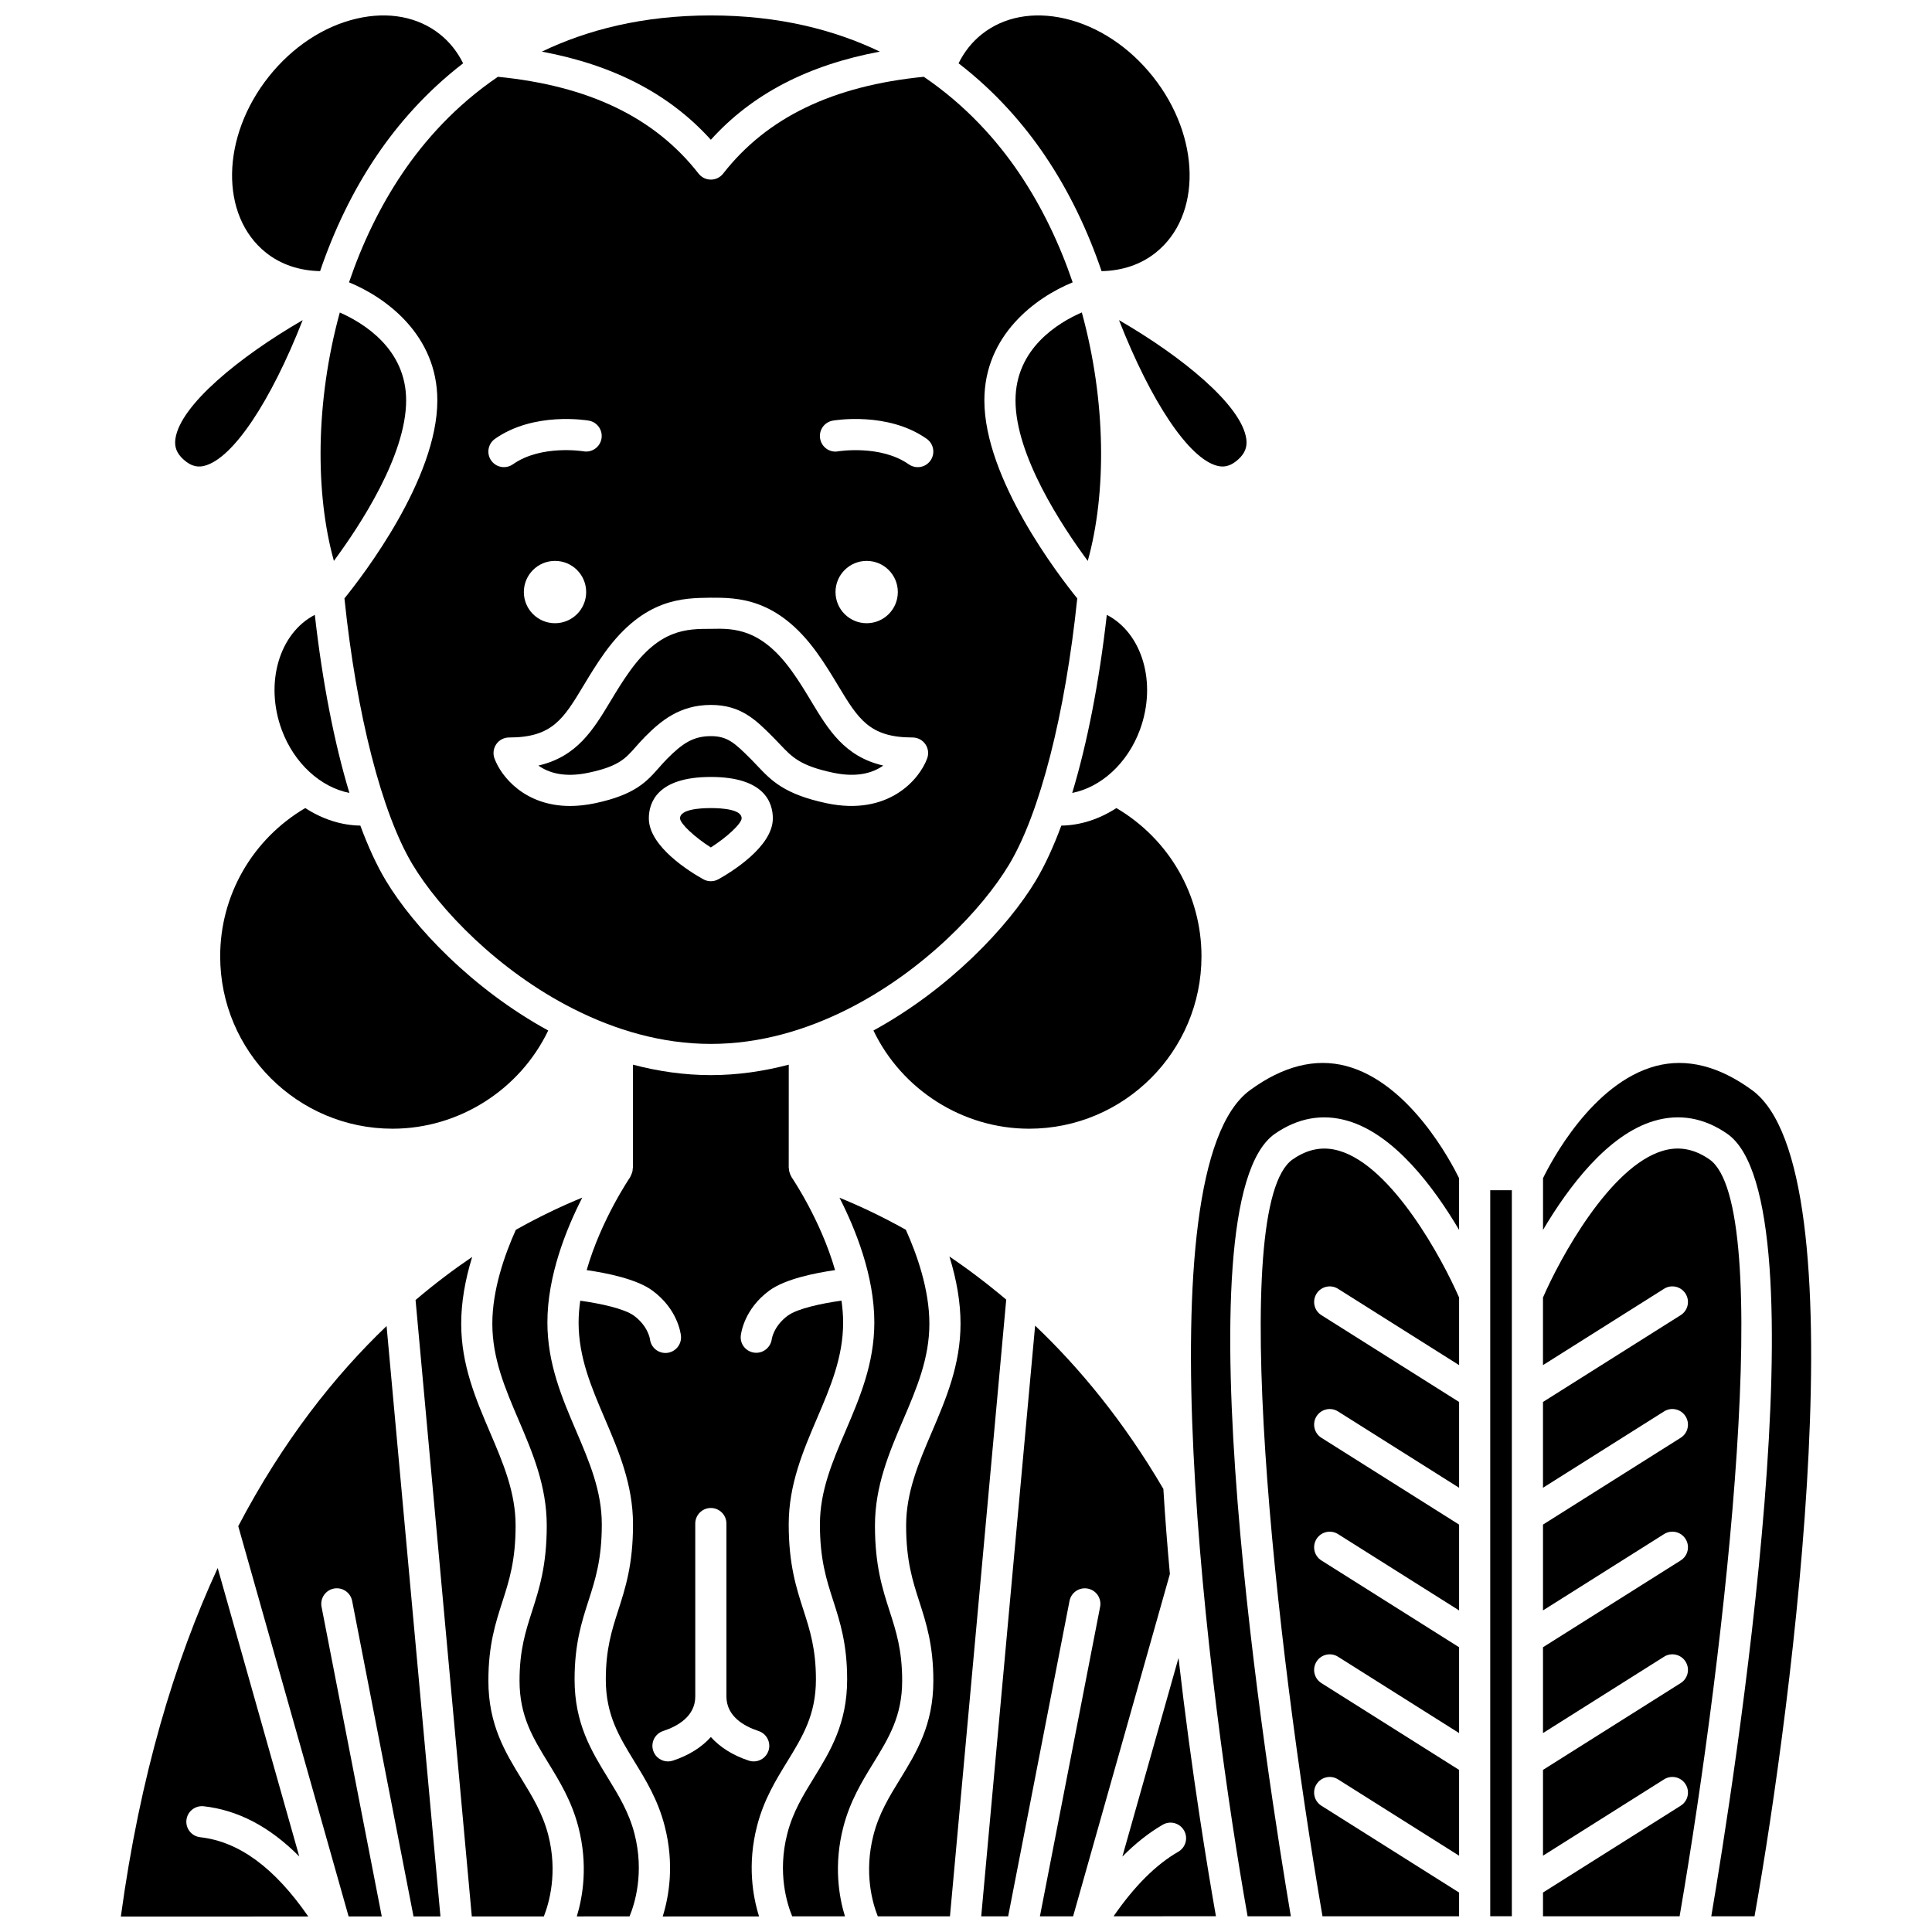 <?xml version="1.0" encoding="UTF-8"?>
<!-- Uploaded to: SVG Repo, www.svgrepo.com, Generator: SVG Repo Mixer Tools -->
<svg width="800px" height="800px" version="1.1" viewBox="144 144 512 512" xmlns="http://www.w3.org/2000/svg">
 <defs>
  <clipPath id="q">
   <path d="m205 148.09h62v67.906h-62z"/>
  </clipPath>
  <clipPath id="h">
   <path d="m287 148.09h91v33.906h-91z"/>
  </clipPath>
  <clipPath id="g">
   <path d="m398 148.09h62v67.906h-62z"/>
  </clipPath>
  <clipPath id="f">
   <path d="m439 583h28v68.902h-28z"/>
  </clipPath>
  <clipPath id="e">
   <path d="m478 448h53v203.9h-53z"/>
  </clipPath>
  <clipPath id="d">
   <path d="m404 495h51v156.9h-51z"/>
  </clipPath>
  <clipPath id="c">
   <path d="m351 461h40v190.9h-40z"/>
  </clipPath>
  <clipPath id="b">
   <path d="m374 477h37v174.9h-37z"/>
  </clipPath>
  <clipPath id="a">
   <path d="m459 425h72v226.9h-72z"/>
  </clipPath>
  <clipPath id="p">
   <path d="m552 425h72v226.9h-72z"/>
  </clipPath>
  <clipPath id="o">
   <path d="m176 559h50v92.902h-50z"/>
  </clipPath>
  <clipPath id="n">
   <path d="m538 459h7v192.9h-7z"/>
  </clipPath>
  <clipPath id="m">
   <path d="m552 448h54v203.9h-54z"/>
  </clipPath>
  <clipPath id="l">
   <path d="m207 495h54v156.9h-54z"/>
  </clipPath>
  <clipPath id="k">
   <path d="m297 426h71v225.9h-71z"/>
  </clipPath>
  <clipPath id="j">
   <path d="m274 461h40v190.9h-40z"/>
  </clipPath>
  <clipPath id="i">
   <path d="m254 477h37v174.9h-37z"/>
  </clipPath>
 </defs>
 <path d="m250.68 189.87c-6.059 8.949-10.734 18.805-14.184 28.953 9.797 4.012 23.402 13.965 23.402 31.285 0 20.762-19.641 46.328-24.617 52.473 3.176 30.629 9.887 56.91 18.051 70.516 7.121 11.863 22.672 28.18 42.68 38.289 0.012 0.004 0.027 0 0.043 0.008 0.039 0.012 0.062 0.047 0.098 0.062 10.961 5.516 23.234 9.191 36.23 9.191 12.996 0 25.27-3.68 36.23-9.191 0.039-0.016 0.062-0.047 0.098-0.062 0.012-0.004 0.027 0 0.043-0.008 20.008-10.109 35.562-26.422 42.68-38.289 8.164-13.605 14.875-39.887 18.051-70.516-4.977-6.144-24.617-31.711-24.617-52.473 0-17.316 13.602-27.273 23.402-31.285-3.457-10.152-8.133-20.004-14.184-28.953-5.801-8.574-14.008-17.867-25.27-25.52-24.102 2.387-41.535 10.758-53.176 25.656-0.781 1.004-1.98 1.59-3.254 1.59-1.273 0-2.473-0.586-3.254-1.59-11.637-14.895-29.078-23.27-53.176-25.656-11.273 7.652-19.477 16.949-25.277 25.52zm83.707 187.14c-0.625 0.348-1.312 0.52-2.008 0.52-0.695 0-1.383-0.172-2.008-0.52-3.383-1.887-14.422-8.617-14.422-16.129 0-4.102 2.137-10.98 16.43-10.98 14.297 0 16.43 6.879 16.43 10.98 0 7.508-11.039 14.242-14.422 16.129zm30.309-121.54c0.598-0.098 14.59-2.438 24.891 4.824 1.863 1.312 2.312 3.891 0.996 5.758-0.801 1.141-2.082 1.75-3.379 1.75-0.82 0-1.652-0.246-2.375-0.754-7.465-5.258-18.613-3.461-18.723-3.438-2.246 0.406-4.379-1.125-4.762-3.371-0.391-2.246 1.109-4.375 3.352-4.769zm17.238 45.43c0 4.562-3.695 8.258-8.258 8.258s-8.258-3.695-8.258-8.258 3.695-8.258 8.258-8.258c4.559 0 8.258 3.695 8.258 8.258zm-49.73 1.496c7.234-0.027 17.77-0.004 28.262 14.527 2.199 3.047 4.004 6.039 5.59 8.68 5.371 8.914 8.336 13.836 19.77 13.836h0.008c1.348 0 2.613 0.656 3.387 1.766 0.773 1.105 0.953 2.519 0.488 3.785-2.07 5.625-10.316 15.312-26.648 11.875-11.223-2.375-14.684-6.035-18.352-9.91-0.52-0.551-1.059-1.117-1.641-1.707-4.379-4.394-6.309-6.164-10.691-6.164-4.742 0-7.617 2.016-11.57 5.988-0.801 0.805-1.484 1.59-2.144 2.332-3.254 3.703-6.332 7.211-16.973 9.461-2.375 0.5-4.574 0.727-6.621 0.727-11.996 0-18.266-7.797-20.031-12.602-0.465-1.27-0.281-2.68 0.488-3.785 0.777-1.109 2.035-1.766 3.387-1.766h0.008c11.438 0 14.395-4.91 19.77-13.836 1.59-2.644 3.391-5.629 5.59-8.68 10.508-14.527 20.883-14.406 27.926-14.527zm-49.379-1.496c0-4.562 3.695-8.258 8.258-8.258s8.258 3.695 8.258 8.258-3.695 8.258-8.258 8.258c-4.562 0.004-8.258-3.699-8.258-8.258zm-7.648-40.605c10.297-7.254 24.277-4.922 24.863-4.824 2.246 0.391 3.75 2.531 3.356 4.777-0.391 2.242-2.516 3.746-4.766 3.356-0.117-0.02-11.238-1.824-18.699 3.438-0.723 0.508-1.551 0.754-2.375 0.754-1.297 0-2.578-0.605-3.379-1.75-1.312-1.859-0.863-4.438 1-5.75z"/>
 <path d="m286.68 346.88c2.625 1.875 6.809 3.281 13.301 1.895 7.961-1.68 9.754-3.731 12.477-6.824 0.766-0.871 1.562-1.777 2.496-2.711 4.055-4.074 9.082-8.426 17.426-8.426 7.988 0 11.938 3.973 16.516 8.57 0.664 0.668 1.254 1.289 1.816 1.887 3.231 3.41 5.359 5.664 14.062 7.504 6.473 1.379 10.676-0.023 13.301-1.895-10.25-2.352-14.566-9.52-19.086-17.023-1.582-2.625-3.211-5.336-5.215-8.102-8.023-11.109-15.148-11.266-21.223-11.105h-0.188c-6.481 0-13.438 0.098-21.383 11.105-2 2.766-3.633 5.477-5.215 8.102-4.519 7.504-8.84 14.668-19.086 17.023z"/>
 <path d="m218.65 337.38c3.293 8.949 10.352 15.262 17.945 16.754-3.981-13.164-7.141-29.285-9.164-47.191-9.367 4.828-13.352 18.004-8.781 30.438z"/>
 <path d="m332.38 358.15c-3.051 0-8.172 0.355-8.172 2.723 0.086 1.461 3.883 4.977 8.168 7.711 4.285-2.742 8.086-6.258 8.172-7.719 0.004-2.359-5.113-2.715-8.168-2.715z"/>
 <path d="m234.05 226.82c-6.484 23.652-6.527 48.012-1.566 65.82 6.922-9.363 19.148-27.949 19.148-42.539 0.008-13.707-11.426-20.578-17.582-23.281z"/>
 <path d="m198.19 267.44c7.535-1.938 17.551-17 26.023-38.602-16.758 9.691-32.461 22.543-33.73 31.453-0.305 2.148 0.336 3.816 2.074 5.41 2.402 2.207 4.269 2.086 5.633 1.738z"/>
 <path d="m202.35 397.43c0 25.195 20.496 45.688 45.684 45.688 17.594 0 33.73-10.324 41.25-26.023-20.164-11.031-35.727-27.562-43.039-39.746-2.402-4.004-4.664-8.918-6.75-14.559-5.152-0.074-10.141-1.758-14.602-4.648-13.926 8.211-22.543 23.004-22.543 39.289z"/>
 <g clip-path="url(#q)">
  <path d="m214.5 210.97c3.961 3.152 8.883 4.769 14.328 4.883 3.66-10.746 8.609-21.164 15.008-30.617 5.496-8.121 12.984-16.836 22.895-24.457-1.508-3.043-3.555-5.637-6.156-7.707-5.805-4.621-13.637-6.094-22.043-4.144-8.75 2.031-17.023 7.488-23.285 15.355-12.703 15.961-13.035 36.906-0.746 46.688z"/>
 </g>
 <g clip-path="url(#h)">
  <path d="m332.38 181.04c10.965-12.145 25.777-19.805 44.789-23.359-12.047-5.773-26.77-9.59-44.789-9.59-18.02 0-32.742 3.816-44.789 9.59 19.016 3.555 33.824 11.215 44.789 23.359z"/>
 </g>
 <path d="m446.1 337.38c4.57-12.434 0.586-25.617-8.785-30.438-2.023 17.906-5.184 34.027-9.164 47.191 7.598-1.492 14.66-7.805 17.949-16.754z"/>
 <path d="m466.57 267.44c1.355 0.348 3.234 0.461 5.633-1.742 1.738-1.594 2.379-3.262 2.074-5.41-1.27-8.91-16.973-21.762-33.73-31.449 8.473 21.602 18.488 36.668 26.023 38.602z"/>
 <path d="m413.12 250.11c0 14.59 12.227 33.176 19.148 42.539 4.969-17.816 4.922-42.188-1.574-65.852-6.168 2.68-17.574 9.496-17.574 23.312z"/>
 <path d="m418.51 377.35c-7.312 12.191-22.879 28.723-43.039 39.746 7.516 15.699 23.66 26.023 41.25 26.023 25.195 0 45.684-20.5 45.684-45.688 0-16.281-8.617-31.074-22.547-39.285-4.457 2.887-9.445 4.574-14.598 4.648-2.09 5.633-4.348 10.543-6.75 14.555z"/>
 <g clip-path="url(#g)">
  <path d="m420.92 185.24c6.398 9.453 11.348 19.871 15.008 30.617 5.449-0.105 10.375-1.734 14.328-4.887 12.293-9.781 11.961-30.727-0.742-46.688-6.266-7.867-14.535-13.32-23.285-15.355-8.406-1.945-16.238-0.473-22.043 4.144-2.602 2.07-4.648 4.664-6.156 7.707 9.906 7.625 17.395 16.34 22.891 24.461z"/>
 </g>
 <g clip-path="url(#f)">
  <path d="m441.44 636.01c3.453-3.473 7-6.301 10.695-8.438 1.965-1.145 4.496-0.461 5.641 1.512 1.141 1.977 0.461 4.5-1.512 5.641-5.969 3.445-11.617 9.102-17.16 17.109l27.133-0.008c-2.086-11.82-6.43-37.914-9.922-68.453z"/>
 </g>
 <g clip-path="url(#e)">
  <path d="m498.86 448.96c-4.254-1.242-8.273-0.488-12.277 2.285-17.406 12.051-4.594 127.93 7.891 200.59h36.199v-6.293l-36.488-23.004c-1.934-1.215-2.508-3.766-1.293-5.695 1.219-1.934 3.773-2.504 5.695-1.293l32.086 20.23v-22.738l-36.488-23.004c-1.934-1.215-2.508-3.766-1.293-5.695 1.215-1.93 3.773-2.504 5.695-1.293l32.086 20.23v-22.742l-36.488-23c-1.93-1.215-2.508-3.766-1.293-5.695 1.219-1.934 3.773-2.504 5.695-1.293l32.086 20.227v-22.742l-36.488-23.004c-1.934-1.215-2.508-3.766-1.293-5.695 1.219-1.934 3.773-2.504 5.695-1.293l32.086 20.23v-22.738l-36.488-23.004c-1.934-1.215-2.508-3.766-1.293-5.695 1.215-1.93 3.773-2.508 5.695-1.293l32.086 20.23v-17.91c-4.375-10.086-17.699-34.793-31.812-38.902z"/>
 </g>
 <g clip-path="url(#d)">
  <path d="m452.3 538.57c-10.508-17.926-22.207-32.066-33.984-43.266l-14.285 156.54h7.141l16.262-83.586c0.434-2.238 2.602-3.699 4.844-3.262 2.238 0.434 3.699 2.602 3.262 4.844l-15.953 82.004h8.797l25.648-90.719c-0.68-7.445-1.27-15-1.73-22.551z"/>
 </g>
 <g clip-path="url(#c)">
  <path d="m367.49 628.19c1.789-6.91 4.934-12.047 7.988-17.016 4.078-6.648 7.606-12.395 7.606-21.758 0-8.129-1.602-13.09-3.293-18.348-1.93-5.981-3.918-12.16-3.918-22.77 0-10.535 3.801-19.418 7.469-28.012 3.578-8.359 6.953-16.262 6.953-25.5 0-9.004-3.262-18.277-6.234-24.883-6.301-3.527-12.234-6.316-17.586-8.496 4.25 8.328 9.23 20.688 9.23 33.043 0 10.926-3.875 19.988-7.613 28.746-3.5 8.184-6.805 15.918-6.805 24.766 0 9.309 1.711 14.617 3.523 20.238 1.812 5.633 3.691 11.457 3.691 20.879 0 11.695-4.484 19.008-8.82 26.07-2.859 4.656-5.559 9.051-7.031 14.762-2.699 10.434-0.039 18.73 1.297 21.945l13.973-0.004c-1.617-5.258-3.016-13.664-0.43-23.664z"/>
 </g>
 <g clip-path="url(#b)">
  <path d="m395.61 477c1.953 6.297 2.941 12.25 2.941 17.785 0 10.926-3.875 19.988-7.613 28.746-3.5 8.184-6.805 15.918-6.805 24.766 0 9.309 1.711 14.617 3.523 20.234 1.812 5.633 3.691 11.461 3.691 20.883 0 11.695-4.484 19.008-8.824 26.074-2.856 4.656-5.555 9.051-7.031 14.762-2.613 10.125-0.242 18.16 1.137 21.598l19.121-0.004 14.91-163.43c-5.086-4.293-10.129-8.105-15.051-11.418z"/>
 </g>
 <g clip-path="url(#a)">
  <path d="m500.75 426.5c-8.172-2.156-16.746 0.004-25.504 6.422-28.914 21.188-10.77 161.99-0.621 218.91h11.461c-5.773-34.078-30.438-189.22-4.207-207.38 6.109-4.219 12.609-5.371 19.293-3.418 12.367 3.606 22.805 17.57 29.5 28.898v-13.695c-2.004-4.109-13.039-25.273-29.922-29.734z"/>
 </g>
 <g clip-path="url(#p)">
  <path d="m608.34 432.92c-8.766-6.422-17.352-8.57-25.523-6.418-16.922 4.492-27.902 25.613-29.898 29.73v13.703c6.699-11.328 17.133-25.293 29.5-28.902 6.695-1.953 13.191-0.805 19.297 3.418 26.227 18.16 1.566 173.3-4.207 207.38h11.461c10.145-56.926 28.285-197.73-0.629-218.91z"/>
 </g>
 <g clip-path="url(#o)">
  <path d="m197.05 630.88c-2.266-0.258-3.898-2.301-3.644-4.562 0.258-2.262 2.297-3.875 4.562-3.644 9.109 1.02 17.496 5.41 25.34 13.305l-21.617-76.445c-11.379 24.668-20.574 54.988-25.664 92.371l49.672-0.012c-8.965-12.957-18.383-19.863-28.648-21.012z"/>
 </g>
 <g clip-path="url(#n)">
  <path d="m538.93 487v164.82h5.723v-192.4h-5.723z"/>
 </g>
 <g clip-path="url(#m)">
  <path d="m597 451.24c-4.016-2.773-8.023-3.527-12.285-2.285-14.141 4.125-27.445 28.816-31.809 38.906v17.91l32.086-20.23c1.922-1.219 4.477-0.637 5.695 1.293 1.219 1.93 0.641 4.481-1.293 5.695l-36.488 23.004v22.738l32.086-20.23c1.922-1.215 4.477-0.641 5.695 1.293 1.219 1.93 0.641 4.481-1.293 5.695l-36.488 23.004v22.742l32.086-20.227c1.922-1.215 4.484-0.641 5.695 1.293 1.219 1.93 0.637 4.481-1.293 5.695l-36.488 23v22.742l32.086-20.23c1.922-1.215 4.477-0.637 5.695 1.293 1.219 1.93 0.641 4.481-1.293 5.695l-36.488 23.004v22.738l32.086-20.23c1.922-1.215 4.477-0.641 5.695 1.293 1.219 1.93 0.641 4.481-1.293 5.695l-36.488 23.004v6.293h36.203c12.48-72.66 25.297-188.55 7.891-200.59z"/>
 </g>
 <g clip-path="url(#l)">
  <path d="m207.14 548.45 29.246 103.43h8.789l-15.961-82.047c-0.434-2.242 1.023-4.406 3.262-4.844 2.219-0.438 4.406 1.023 4.844 3.262l16.266 83.625h7.137l-14.277-156.46c-13.77 13.152-27.457 30.438-39.305 53.035z"/>
 </g>
 <g clip-path="url(#k)">
  <path d="m344.64 627.85c1.785-6.906 4.934-12.043 7.988-17.016 4.074-6.644 7.602-12.387 7.602-21.754 0-8.121-1.602-13.09-3.293-18.344-1.93-5.981-3.918-12.164-3.918-22.773 0-10.535 3.801-19.418 7.469-28.012 3.578-8.359 6.953-16.262 6.953-25.5 0-1.918-0.172-3.844-0.434-5.766-5.191 0.715-11.648 2.082-14.215 3.961-3.738 2.738-4.246 6.113-4.266 6.258-0.289 2.066-2.066 3.598-4.102 3.598-0.16 0-0.328-0.008-0.492-0.027-2.234-0.27-3.848-2.242-3.617-4.484 0.078-0.715 0.914-7.109 7.598-12 4.195-3.066 12.188-4.652 17.387-5.398-3.82-13.336-11.418-24.469-11.516-24.617-0.031-0.051-0.039-0.113-0.07-0.16-0.207-0.328-0.344-0.676-0.449-1.051-0.043-0.148-0.102-0.285-0.129-0.434-0.043-0.23-0.055-0.457-0.055-0.699h-0.059l0.008-27.48c-6.633 1.738-13.531 2.766-20.648 2.766-7.109 0-14.016-1.027-20.648-2.769l-0.008 27.48h-0.059c0 0.211 0.004 0.41-0.027 0.617-0.039 0.238-0.125 0.461-0.207 0.699-0.094 0.281-0.191 0.551-0.344 0.805-0.047 0.074-0.051 0.156-0.098 0.23-0.098 0.148-7.699 11.281-11.516 24.617 5.199 0.742 13.195 2.328 17.387 5.398 6.688 4.894 7.519 11.285 7.598 12 0.23 2.269-1.422 4.301-3.688 4.535-0.145 0.012-0.285 0.02-0.426 0.02-2.074 0-3.852-1.551-4.098-3.644-0.039-0.242-0.59-3.551-4.266-6.246-2.562-1.875-9.027-3.246-14.215-3.961-0.262 1.922-0.434 3.848-0.434 5.766 0 9.238 3.375 17.137 6.953 25.5 3.672 8.594 7.469 17.477 7.469 28.012 0 10.605-1.992 16.789-3.918 22.773-1.688 5.254-3.293 10.227-3.293 18.344 0 9.367 3.527 15.105 7.602 21.754 3.047 4.973 6.203 10.109 7.988 17.02 2.648 10.219 1.133 18.777-0.512 24.016l25.539-0.008c-1.652-5.25-3.168-13.805-0.523-24.023zm-12.258-23.523c-2.406 2.695-5.789 4.852-10.066 6.262-0.43 0.141-0.863 0.207-1.293 0.207-1.734 0-3.352-1.102-3.922-2.84-0.711-2.164 0.465-4.5 2.633-5.215 3.887-1.281 8.52-3.906 8.52-9.176l-0.004-45.801c0-2.285 1.848-4.129 4.129-4.129 2.285 0 4.129 1.848 4.129 4.129v45.801c0 5.266 4.633 7.894 8.52 9.176 2.164 0.715 3.344 3.047 2.633 5.215-0.574 1.738-2.188 2.84-3.922 2.84-0.43 0-0.863-0.066-1.293-0.207-4.273-1.41-7.656-3.57-10.062-6.262z"/>
 </g>
 <g clip-path="url(#j)">
  <path d="m305.09 615.15c-4.336-7.066-8.82-14.375-8.82-26.07 0-9.418 1.875-15.242 3.691-20.879 1.809-5.621 3.523-10.93 3.523-20.238 0-8.844-3.309-16.582-6.805-24.766-3.742-8.758-7.613-17.816-7.613-28.746 0-12.363 4.988-24.746 9.242-33.07-5.34 2.176-11.289 4.981-17.609 8.535-2.969 6.602-6.227 15.875-6.227 24.867 0 9.238 3.375 17.137 6.953 25.5 3.672 8.594 7.469 17.477 7.469 28.012 0 10.605-1.992 16.785-3.918 22.77-1.688 5.258-3.293 10.227-3.293 18.348 0 9.367 3.527 15.105 7.606 21.758 3.047 4.969 6.199 10.105 7.988 17.008 2.59 10.016 1.184 18.426-0.418 23.691l13.973-0.004c1.324-3.188 4.004-11.492 1.301-21.949-1.484-5.707-4.188-10.105-7.043-14.766z"/>
 </g>
 <g clip-path="url(#i)">
  <path d="m282.25 615.49c-4.34-7.07-8.824-14.379-8.824-26.074 0-9.418 1.875-15.246 3.691-20.883 1.809-5.617 3.523-10.926 3.523-20.234 0-8.844-3.309-16.582-6.805-24.766-3.742-8.758-7.613-17.816-7.613-28.746 0-5.508 0.984-11.43 2.914-17.691-4.906 3.32-9.938 7.109-15.008 11.422l14.906 163.36 19.09-0.004c1.367-3.453 3.758-11.578 1.16-21.625-1.488-5.703-4.184-10.102-7.035-14.758z"/>
 </g>
</svg>